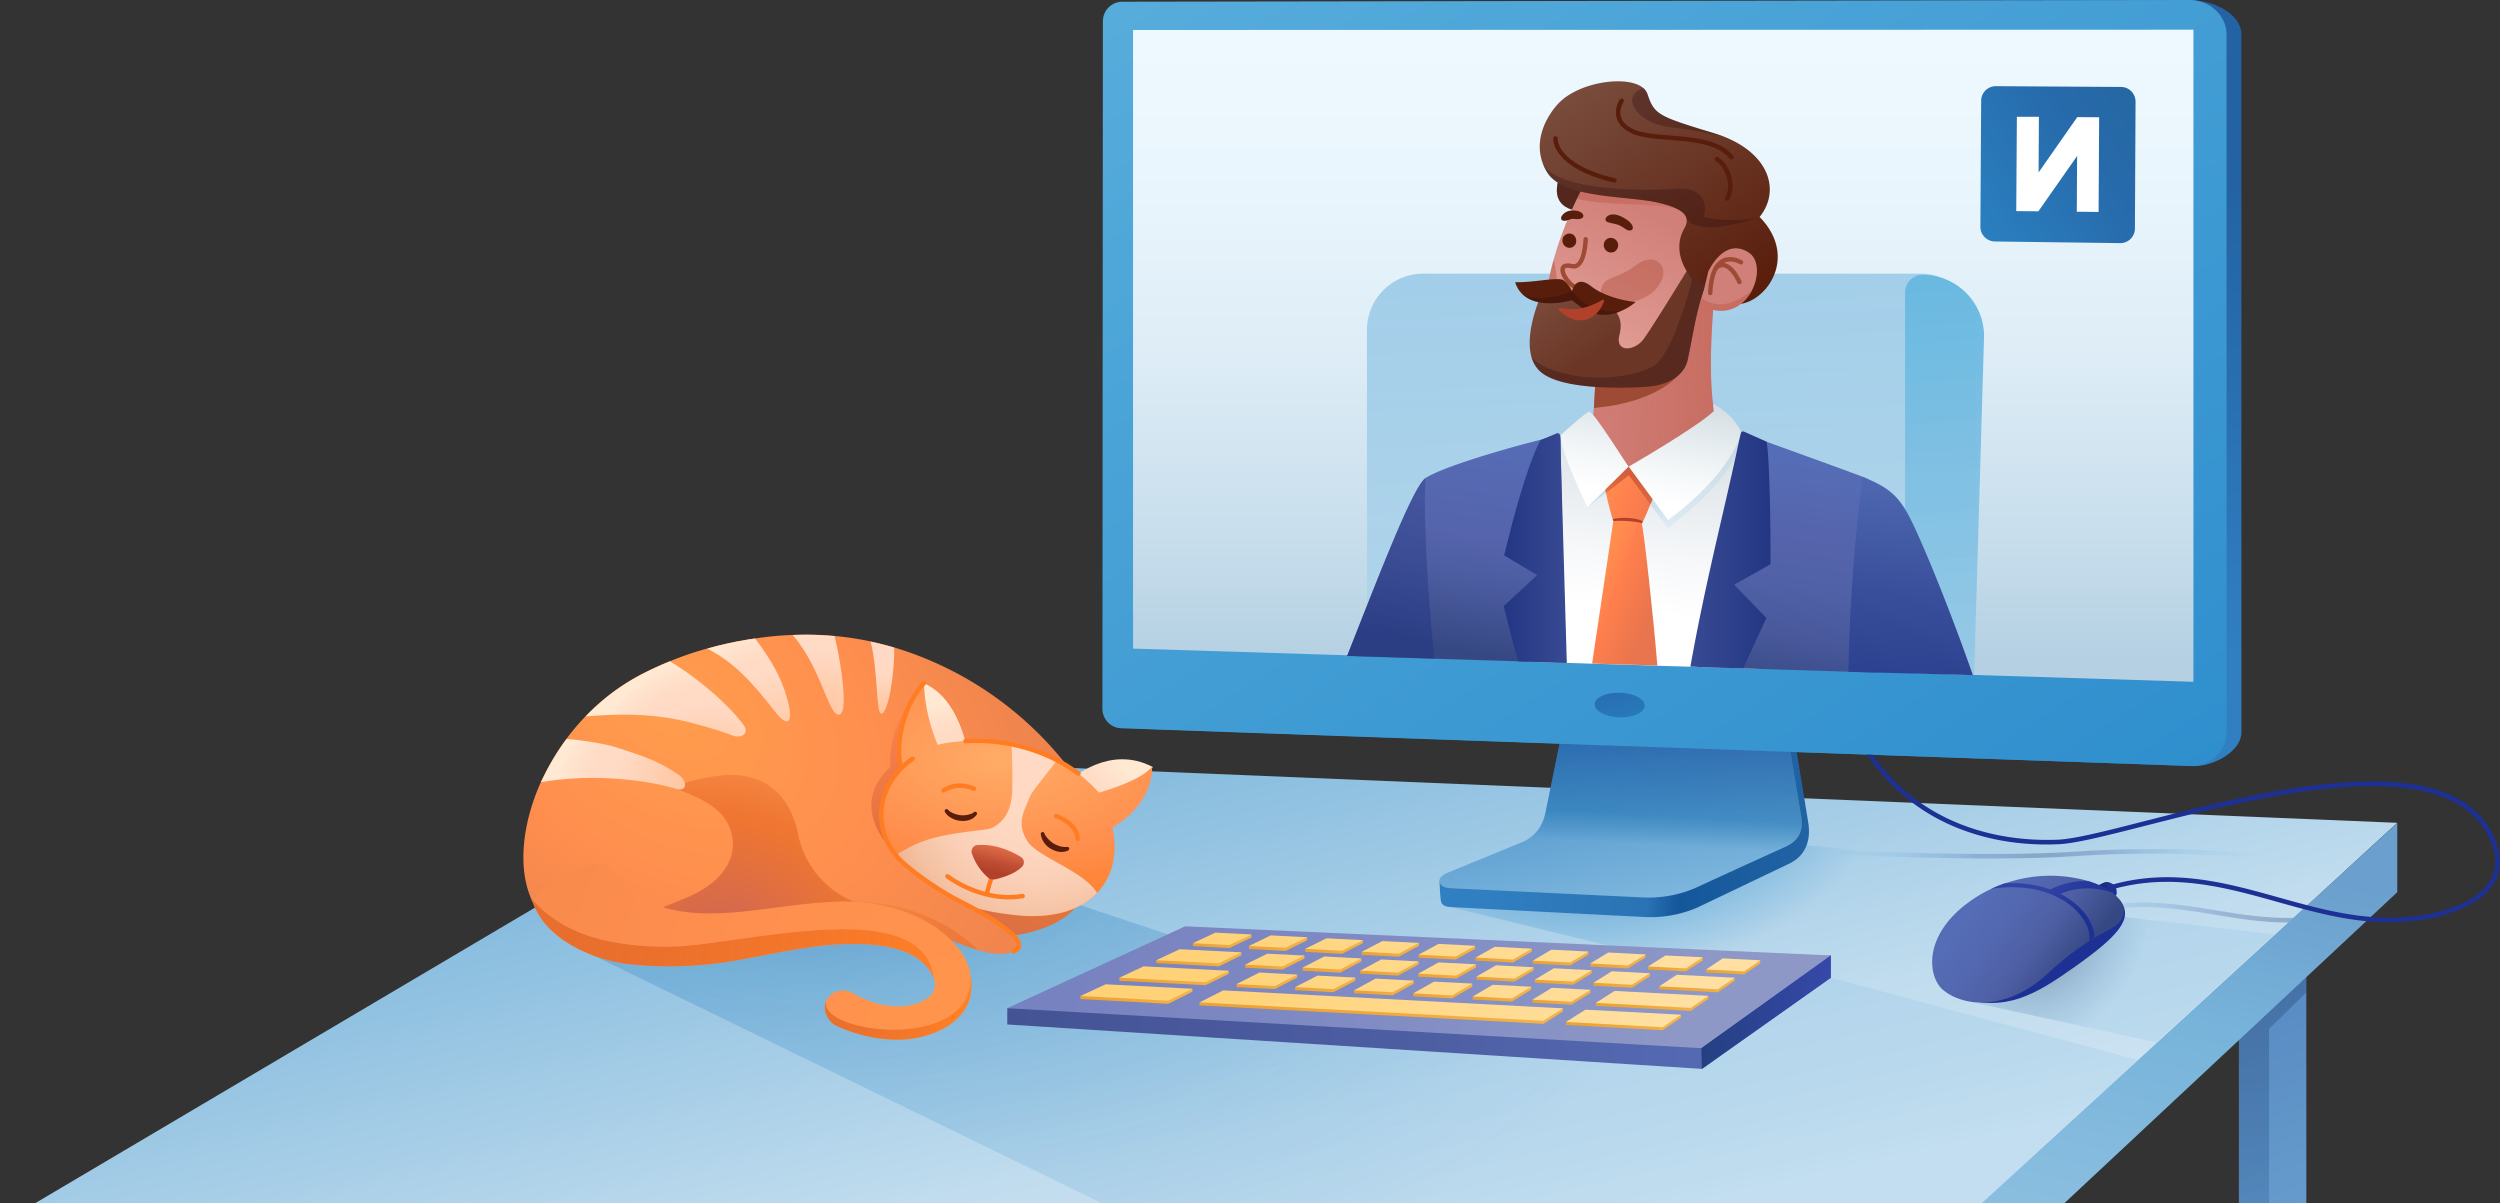 <svg xmlns="http://www.w3.org/2000/svg" fill="none" viewBox="0 0 320 154">
  <rect x="0" y="0" width="320" height="154" fill="#333333" stroke="none"/>
  <path fill="url(#a)" d="M295.21 107.7v52.5h-8.63v-40.82l8.63-11.68Z"/>
  <path fill="url(#b)" fill-opacity=".65" d="m295.23 127-4.79 4.7v28.48h-3.86v-28.43l8.53-17.89.12 13.14Z" opacity=".61"/>
  <path fill="url(#c)" d="m306.85 105.32-6.46 5.93-.47.45-6.3 5.78-.65.6-45.84 42.14H-6l107.19-63.4 205.66 8.5Z"/>
  <path fill="url(#d)" d="m184.9 115.93 29.56 7.2 16.46-.25 18.18-12.9-28.31-2.86-35.89 8.8Z"/>
  <path fill="url(#e)" fill-opacity=".65" d="m251.45 128.08 24.54 5.33 15.15-13.82-22.93-2.64-16.76 11.13Z" opacity=".7"/>
  <path fill="url(#f)" fill-opacity=".65" d="M293.31 117.5c.1 0 .2 0 .3-.02l-.64.6h-.28c-3.12 0-6.19-.5-9.18-1-5.17-.84-10.5-1.7-16.2 0l-.15-.56c5.82-1.74 11.22-.86 16.44 0 3.16.51 6.43 1.04 9.71.97Z" opacity=".61"/>
  <path fill="url(#g)" fill-opacity=".65" d="m273.62 135.68-39.27-10.53-57.55 3.57-39.07-13.04-64.89 5.1 80.61 39.28h93.5l9.48-8.6 17.19-15.78Z" opacity=".7"/>
  <path fill="url(#h)" d="M306.85 114.2v-8.87l-59.99 54.9h10.72l49.27-46.03Z"/>
  <path fill="url(#i)" d="M280.64 98.06c2.62.1 6.26-1.86 6.26-4.33V4.48c.04-2.78-3.76-4.45-6.4-4.45L147.54.28a4.26 4.26 0 0 0-4.28 4.2v84.49a4.44 4.44 0 0 0 4.28 4.36l133.1 4.73Z"/>
  <path fill="url(#j)" d="M193.84 109.5a6.85 6.85 0 0 0 4.39-5.08l3.24-16.08 27.3.47 2.64 16.2c.05.44.95 4.1-2.61 5.64l-11.57 5.53c-2.12.9-4.4 1.31-6.68 1.2l-24.75-1.27c-.73-.04-1.3-.18-1.38-.9-.1-.73-.16-2.4-.16-2.4l9.58-3.3Z"/>
  <path fill="url(#k)" d="M230.31 106.83c-.35.7-1 1.24-2.03 1.67l-5.57 2.54-5.77 2.65c-2.13.9-4.4 1.3-6.69 1.18l-24.45-1.17c-.73-.04-1.45-.18-1.54-.9-.1-.3.29-.83 1.13-1.13l6.83-2.8 2.4-.99a4.97 4.97 0 0 0 2.46-1.96c.47-.75.72-1.6.85-2.4l2.2-10.79 1.05-5.1 26.64.5.67 4.06 1.97 11.8c0 .04 0 .08.02.12l.02.09c0 .04 0 .1.02.14l.01.07c.18.96.11 1.76-.22 2.42Z"/>
  <path fill="url(#l)" d="M230.31 106.83c-.35.7-1 1.24-2.03 1.67l-5.57 2.54-30.5-2.17 2.4-.99a5.38 5.38 0 0 0 2.46-1.96c.47-.75.72-1.6.85-2.4l2.2-10.79 28.37-.54 1.97 11.8.02.12.02.09.02.14.02.07c.17.96.1 1.76-.23 2.42Z" opacity=".6"/>
  <path fill="url(#m)" d="M285 4.44v89.3c0 2.46-2.15 4.38-4.78 4.29l-40.5-1.41-.73-.03-95.48-3.37a2.5 2.5 0 0 1-2.4-2.5l.06-88a2.5 2.5 0 0 1 2.5-2.5L280.23 0c2.64 0 4.77 1.99 4.77 4.44Z"/>
  <path fill="url(#n)" d="M280.76 3.8v83.47l-29.85-.93-12.14-.39-3.21-.1-11.35-.36-.96-.02-7.9-.25h-.16l-4.79-.15-.3-.01-3.34-.1-4.82-.15-3.24-.1h-.07l-4.85-.16-1.3-.04-10.7-.33-11.19-.36-25.56-.8V3.84l135.73-.04Z"/>
  <path fill="url(#o)" d="M245.89 35.03h-63.86a7.2 7.2 0 0 0-7.06 7.32v41.6l77.73 2.43.25-44.02c-.01-4.06-3.18-7.33-7.06-7.33Z"/>
  <path fill="url(#p)" d="m252.69 86.36-8.84-.23v-48.7c0-1.24 1-2.25 2.24-2.25a7.86 7.86 0 0 1 7.87 7.86l-1.27 43.32Z"/>
  <path fill="#D18079" d="M221.29 58.73c-2.38 2.44-6.1 5.53-9.2 7.16a11 11 0 0 1-2.62 1.04 6.43 6.43 0 0 1-5.78-1.33c-.62-.52-.9-1-.9-1l-.14.97v.07-.08l1.37-13.34.27-4.77.08-1.38.16-2.87 8.23-3.4 4.2-1.75 2.53-1.05-.17 2.1c-.26 4.34-1.16 14.25 1.97 19.63Z"/>
  <path fill="url(#q)" d="M221.28 58.73c-2.37 2.44-6.1 5.53-9.2 7.16l-8.39-.29-1.05-.03h-.01L204 52.22l.26-4.77c2-2.02 5.55-5.51 8.47-7.65 1.84-1.34 3.42-2.14 4.2-1.73a4.2 4.2 0 0 0 2.37 1.07c-.25 4.3-1.15 14.2 1.97 19.6Z" opacity=".3"/>
  <path fill="#9E4B35" d="M216.17 41.58c-.23 2.24.39 4.3-.67 5.69-3.13 4.16-9.86 4.8-11.48 4.95l.35-6.15c.9-.13 5.32-1.12 11.8-4.49Z"/>
  <path fill="#6B3626" d="M201.42 19.23s-5.26 7 .7 7.8c4.82-3.03-.7-7.8-.7-7.8Z"/>
  <path fill="#290C0F" d="M201.42 19.23s-5.26 7 .7 7.8c4.82-3.03-.7-7.8-.7-7.8Z" opacity=".35"/>
  <path fill="url(#r)" d="M220.22 32.43c-5.43 9.44-13.2 17.75-18.22 16.2-7.03-2.2-4.27-14.85-.15-23.19.62-1.25 1.27-2.4 1.93-3.4 1-1.55 2-2.74 2.9-3.4 10.58-7.69 18.94 4.34 13.54 13.8Z"/>
  <path fill="url(#s)" d="M214.69 26.83c-2.2-.91-9.39-.44-12.84-1.39.62-1.25 1.27-2.4 1.93-3.4l9.31-.47s3.82 6.18 1.6 5.26Z" opacity=".3"/>
  <path stroke="#9E4B35" stroke-linecap="round" stroke-linejoin="round" stroke-width=".57" d="M202.97 30.62s-.1 3.81-1.73 3.45c-2.36-.57-.81 2.14.34 2.64"/>
  <path fill="#591D0B" d="M206.2 32.32c.13 0 .26-.03.4-.08a.83.83 0 0 0 .31-.25.97.97 0 0 0 .2-.78.97.97 0 0 0-.24-.46.87.87 0 0 0-.45-.26.86.86 0 0 0-.51 0 .9.9 0 0 0-.62.76c-.03.18.01.37.08.53.08.15.2.3.34.39.15.1.32.15.49.15ZM201 29.9a.87.87 0 0 0-.5.09 1 1 0 0 0-.4.35.9.9 0 0 0-.1.51c0 .19.07.36.18.5a1 1 0 0 0 .42.32.86.86 0 0 0 .95-.25c.11-.13.2-.3.2-.49a.99.99 0 0 0-.18-.68.78.78 0 0 0-.56-.34Zm7.52-1.55c-.4-.35-1.87-1.35-2.78-.67a.53.53 0 0 0-.23.46c.04.38.77.37 1.58.63.37.12.66.35 1.15.65.7.32 1.16-.28.28-1.07Zm-8.59-.75c-.27.42-.08.87.83.56.18-.07.42-.18.76-.14 1.04.14 1.27-.26 1.1-.57-.28-.52-1.2-.52-1.46-.5-.25 0-.5.09-.72.2-.22.12-.35.26-.51.45Z"/>
  <path fill="#A8412B" d="M204.97 36.87c-.58 1.66 2.96 2.84 5.92.99 1.73-.99 2.6-3.11 1.6-4.11-1.18-1.15-2.55-.25-3.64.6-2.09 1.37-3.35 1-3.88 2.52Zm-6.07-3.66s.67 3.1.2 3.62c-.5.58-.97.42-1.07.37.14-1.07.58-3.27.87-3.99Z" opacity=".35"/>
  <path fill="url(#t)" d="M219.43 35.46a1.8 1.8 0 0 0-.75.67c-1.39 1.96-2.02 7.3-2.7 10.03-.82 3.19-5.1 3.33-5.1 3.33s-10.88.9-13.85-2.05a3.9 3.9 0 0 1-1-1.74c-.94-3.29 1.31-8.12 1.31-8.12s5.54.37 7.53 1.07c1.88.7 3 1.9 2.42 4.2-.58 2.29 1.8 2.09 2.95.73.82-.92 6.96-11.01 6.96-11.01s4.15 2.08 2.23 2.9Z"/>
  <path fill="#290C0F" d="M218.69 36.13c-1.38 1.96-2.02 7.3-2.69 10.03-.83 3.19-5.11 3.33-5.11 3.33s-10.87.9-13.85-2.05a3.9 3.9 0 0 1-.99-1.74c1.07 1.41 4.32 2.35 6.88 2.57 4.27.37 8.25-.8 9.2-1.77 2.42-2.43 4.47-10.7 4.47-10.7s-.48-.56-.7-1.09c.05.05.66.8 2.38.95.19.03.32.18.41.47Z" opacity=".3"/>
  <path fill="#591D0B" d="M209.36 38.66s-.78.71-1.98 1.2a5.16 5.16 0 0 1-4.6-.24l-1.6-1.2s-4.47 1.36-6.5-.96c-.32-.35-.57-.8-.74-1.34 2.25.08 5.51-.7 6.18-.25.48.37.84.84 1.1 1.4 0 0 .44-2.2 2.42-.65 2.24 1.74 5.73 2.04 5.72 2.04Z"/>
  <path fill="#290C0F" d="M207.4 39.86a5.16 5.16 0 0 1-4.6-.24l-1.6-1.2s-4.47 1.36-6.5-.96c2 1.67 6.55-.2 6.55-.2s1.48 2.24 4.46 2.55c.66.05 1.21.06 1.69.05Z" opacity=".3"/>
  <path fill="url(#u)" d="M221.98 38.91c-2.54-2.08-3.32-1.97-6.07-4.19-1.37-2.23-1.08-4.2-.3-5.51.22-.4.34-.8.27-1.16-.13-.87-1.24-1.64-4.28-2.24-4.41-.77-11.66-.55-13.59-3.8a6.08 6.08 0 0 1-.68-1.54c-.91-3.12.95-5.96 2.15-7.23 2.62-2.79 8.9-3.67 10.87-1.96.24.2.4.45.51.72.88 2.66 1.32 2.87 8.46 5.03.48.15.92.3 1.35.46 6.02 2.39 7.14 7.11 4.56 10.28 5.3 5.43.34 11.55-3.25 11.14Z"/>
  <path fill="#D18079" d="M224.19 37.3c-1.12 2.02-3.5 3.44-6.55 1.72l.2-.82.82-3.44s1.97-4.45 5.13-2.47c1.42.88 1.37 3.21.4 5Z"/>
  <path fill="url(#v)" d="M224.19 37.3c-1.12 2.02-3.5 3.44-6.55 1.72l.2-.82c2.29 1.58 4.65.37 6.32-.97l.03.06Z" opacity=".3"/>
  <path stroke="#9E4B35" stroke-linecap="round" stroke-linejoin="round" stroke-width=".57" d="M222.85 33.57s-3.67-2.19-3.94 3.93"/>
  <path stroke="#9E4B35" stroke-linecap="round" stroke-linejoin="round" stroke-width=".57" d="M222.65 36.1s-1.38-3.22-3-1.82"/>
  <path stroke="#591D0B" stroke-linecap="round" stroke-linejoin="round" stroke-width=".57" d="M199.1 17.72s-.3 3.5 7.56 5.38m.91-10.21s-1.65 2.46 1.36 3.9 10.04.05 12.7 3.34"/>
  <path fill="#290C0F" d="M220.67 17.5a55.17 55.17 0 0 0-6.95-1.22c-4.54-.63-6.28-4.1-3.36-5 .24.2.41.45.51.72.89 2.66 1.32 2.87 8.47 5.03.46.15.9.3 1.33.46Zm4.56 10.27c-.16.07-7.32 2.7-9.32.3l-.01-.02c-.13-.87-1.24-1.64-4.28-2.24-4.42-.77-11.67-.55-13.6-3.8a6.08 6.08 0 0 1-.68-1.54c.83 3.87 12.44 4.04 17.08 3.7 4.92-.37 3.67 3.6 3.67 3.6s3.92.94 7.14 0Z" opacity=".3"/>
  <path stroke="#591D0B" stroke-linecap="round" stroke-linejoin="round" stroke-width=".57" d="M219.76 20.36c1.33.78 2.32 3.39 1.32 5.06"/>
  <path fill="#B2412B" d="M205.12 38.37c.1-.07.24.04.2.18-.4 1.14-1.4 2.5-3.17 2.45-.94.03-1.97-.7-2.57-1.3-.1-.1 0-.3.14-.29.6.1 1.67.25 2.68.05a8.98 8.98 0 0 0 2.72-1.09Z"/>
  <path fill="url(#w)" d="m232.99 59.46-2.42 13.86-4.51 12.32-.96-.03-7.91-.25h-.16l-4.78-.14-.3-.02-3.34-.1-4.82-.15-3.24-.1h-.07l-4.85-.15-1.08-9.04-.45-3.76-.56-4.78-1.11-9.27 4.47-.9c1.31-.28 2.13-.48 2.83-.7.03 0 .05 0 .08-.02h.01c.78-.23 1.4-.5 2.37-.92 0 0 .45.65 1.38 1.48 1 .9 2.58 2.06 4.74 2.86h.01l.13.06.04.01h.16l.3-.01c.08-.02.18-.02.27-.03h.01c3.78-.45 8.6-3.33 10.64-4.63l.96-.65 2.05.95.02.01.3.15 2.45 1.13 7.34 2.82Z"/>
  <path fill="url(#x)" d="m203.2 64.92 5.29-4.1 4.98 6.77s6.87-4.96 8.67-9.23c1.8-4.27-4.24-.6-4.24-.6l-8.62 1.96-2.07-.12-4.02 5.32Z" opacity=".6"/>
  <path fill="url(#y)" d="M212.85 60.2c-.01.57-.87 2.68-1.6 4.36l-.5 1.2-.47 1.04-2.88-.26-.98-.1s-.12-.32-.26-.88a38.84 38.84 0 0 1-.8-3.54 10.05 10.05 0 0 1-.13-2.38l1.9.05 1.32.04s.16 0 .42-.04c.2 0 .47-.04.74-.05 1.33-.08 3.27-.08 3.24.57Z"/>
  <path fill="url(#z)" d="M212.85 60.2c-.01.57-.87 2.68-1.6 4.36l-2.75-3.73-2.95 2.27c-.06-.34-.13-.7-.18-1.06l1.76-2.35.08-.1 1.66.1.4.03.34-.08c1.33-.08 3.27-.08 3.24.57Z" opacity=".6"/>
  <path fill="#B2412B" d="M210.05 67.04a4.6 4.6 0 0 1-1.78.17c-.74-.04-1.48-.21-1.74-.5a.42.42 0 0 1-.1-.26c.22-.06.45-.1.69-.12 1.53-.17 3.12.2 3.15.47.01.1-.08.17-.22.24Z"/>
  <path fill="url(#A)" d="m200.48 84.84-4.85-.15-1.3-.04-10.7-.33-11.2-.35c4-10.1 8.44-21.74 10.06-22.79 2.27-1.47 10.53-3.86 14.87-4.93l.43-.11a22.8 22.8 0 0 1 1.9-.4h.03l.02.06.03.3v.13c.01 1.38.02 2.9.06 4.52v.04c.12 6.71.37 15.33.65 24.05Z"/>
  <path fill="url(#B)" d="m183.61 84.3-11.18-.35c3.99-10.1 8.43-21.73 10.05-22.78-.24 2.3-.08 11.6 1.13 23.14Z" opacity=".6"/>
  <path fill="url(#C)" d="m242.15 67.67-1.93 18.42-3.21-.1-14.84-.46-4.97-.18c1.98-11.18 4.15-23.04 5.7-29.9v-.1l.31.12 2.28.88c.05.02.2.03.25.06 0 0 10.27 3.7 12.7 4.62.47.22 2.09 1.06 2.55 1.37 2.48 1.67 1.16 5.26 1.16 5.26Z"/>
  <path fill="url(#D)" d="m236.65 76.65-.04.58.04-.58Z" opacity=".6"/>
  <path fill="url(#E)" d="M199.74 55.73s3.16-2.95 3.7-3.03c.55-.07 4.92 7.02 5.03 7.03 0 0 8.9-5.14 10.9-7.12l-.07-.88s2.49 1.1 3.6 3.65c0 0-1.18 5.14-9.39 11.19l-5.04-6.85-5.28 5.19c0 .01-3.44-7.1-3.45-9.18Z"/>
  <path fill="url(#F)" d="M200.54 84.84h-.06l-4.85-.15-1.3-.04a194.7 194.7 0 0 1-1.85-7.07l4.28-3.97-4.23-2.52 1-3.97c1.65-6.21 2.81-9.06 3.35-10.18.23-.46.34-.63.34-.63l.14-.05 1.93-.8c.19-.06.39.09.41.3l.02.5.13 4.5v.04l.7 24.04Z"/>
  <path fill="url(#G)" d="m226.62 72.23-4.66 2.61 4.14 4.26-2.96 6.43-6.77-.2c1.8-10.18 4.22-19.57 5.88-27.27l.22-1.04.25-1.13.1-.42a.2.2 0 0 1 .05-.12l.01-.01a.3.3 0 0 1 .4-.07l2.71 1.21.13.07.03.18c.25 1.27.5 7.86.47 15.5Z"/>
  <path fill="url(#H)" d="m252.53 86.42-12.3-.33-3.62-.1a213.3 213.3 0 0 1 1.82-24.89l.01-.06c3.4 1.4 4.68 2.43 6.33 5.85 1.78 3.69 5.02 11.7 7.76 19.53Z"/>
  <path fill="url(#I)" d="m208.6 85.09-4.81-.15.43-2.92.5-3.33.45-3.03.5-3.34.45-3.04.34-2.3.04-.26s.01.02.04 0c.04-.02.58-.08 1.13-.06 1.57.05 2.38.25 2.45.3.24.34 1.56 12.43 2.02 18.23l-.17-.01-3.36-.1Z"/>
  <path fill="url(#J)" d="M210.52 90.32c0 .91-1.53 1.57-3.33 1.5-1.71-.09-3.06-.81-3.08-1.64-.02-.83 1.31-1.51 3.04-1.51 1.83 0 3.37.73 3.37 1.65Z" opacity=".6"/>
  <path fill="url(#K)" d="M124.52 119.85c6.54.71 16.3-1.77 14.76-9.93-1.67-8.84-18.08 7.77-18.08 7.77l3.32 2.16Z"/>
  <path fill="url(#L)" d="M133.3 109.27c-1.46 2.9-2.41 4.67-.34 4.4 2.07-.26 5.93-5.76 5.66-6.4-.27-.62-5.32 2-5.32 2Z"/>
  <path fill="url(#M)" d="m138.89 101.22-.78.27-7.04 2.33-2.5.83-6.05 2.01-2.64.87-4.49 1.49-.58.18c.5-.53-.18-.3-.3 0 0 .01-.02.01-.02.03a.17.17 0 0 0 0 .11c.02.05.04.1.1.14l.31.25.74.6.01.02.32.25c.58.46 1.21.96 1.91 1.48l.25.19.03.02a37.3 37.3 0 0 0 3.95 2.57l1.66.96.1.07.03.01c4.48 2.6 7.8 4.6 6 5.84-1.4.57-3 .39-4.85-.17a40.4 40.4 0 0 1-3.25-1.18c-2.73-1.1-5.88-2.48-9.53-3.37a31.19 31.19 0 0 0-6.4-.9h-.2a22 22 0 0 0-3.25.2c-2.43.37-4.38.8-6.08 1.23-5.7 1.47-8.75 3.06-18.94 2.81l-1.16-.04c-2.91-.1-5.1-1.12-6.62-2.75a8.65 8.65 0 0 1-1.72-2.75c-1.6-3.92-1.04-9.42 1.34-14.73l.13-.27a31.1 31.1 0 0 1 3.15-5.27l.24-.32a29.1 29.1 0 0 1 2.2-2.55l.07-.07a27.58 27.58 0 0 1 7.22-5.38c1.13-.58 2.3-1.12 3.5-1.6h.03a39.93 39.93 0 0 1 4.11-1.44c.21-.07.42-.12.65-.18a46.5 46.5 0 0 1 5.24-1.16c.3-.05.6-.1.89-.13 1.42-.21 2.87-.36 4.33-.43.16 0 .32 0 .47-.02a39.66 39.66 0 0 1 12.98 1.6 44.36 44.36 0 0 1 22.1 15.1 47.5 47.5 0 0 1 2.34 3.25Z"/>
  <path fill="url(#N)" d="M125.06 121.57a40.4 40.4 0 0 1-3.25-1.18c-2.73-1.1-5.88-2.48-9.53-3.37l-3-1.62c9.33.17 14.15 4.6 15.68 5.99.05.04.08.12.1.18Z" opacity=".5"/>
  <path fill="url(#O)" d="M116.2 90.32a12.93 12.93 0 0 0-2.25 7.89c-3.4 3.05-3.94 7.83 3.25 13.41 6.77 5.28-1-21.3-1-21.3Z"/>
  <path fill="url(#P)" d="M86.09 100.78c4.16 1.56 6.62 2.79 7.5 5.72.65 2.21.15 5.95-5.82 8.45-3.23 1.36-4.86 1.86-4.86 1.86l4.06 2.12s13.91-2 14.76-2.21c.83-.21 7.15-1.04 8.2-1.07a11.86 11.86 0 0 1-7.7-8.53c-.38-1.9-1.72-8.38-9.54-7.91-4.48.51-6.6 1.57-6.6 1.57Z"/>
  <path fill="url(#Q)" d="M86.8 101.05c-3.44-1.1-10.52-2.16-17.56-.93l.13-.28c.85-1.8 1.9-3.58 3.15-5.26 2.06.18 4.97.58 6.9 1.25 3.16 1.08 4.77 1.5 7.6 3.45.51.36 1.29 1.85-.21 1.77Z"/>
  <path fill="url(#R)" d="M93.49 94.04c-1.32-.5-2.98-.98-4.92-1.5-4.55-1.22-9.07-1.22-13.62-.83.03-.03.04-.06.07-.07a27.57 27.57 0 0 1 7.22-5.38c1.13-.58 2.3-1.12 3.51-1.6 3.62 2.14 7.58 5.61 9.36 8.06.91 1.08-.18 2.01-1.62 1.32Z"/>
  <path fill="url(#S)" d="M99.37 91.3c-3.33-4.3-5.55-6.57-8.84-8.28 1.71-.49 3.46-.87 5.24-1.16.3-.05.6-.1.88-.13 1.89 2.49 3.38 4.94 4.12 7.74 1 3.68-.3 3.24-1.4 1.83Z"/>
  <path fill="url(#T)" d="M139.8 103.99s2.87-1.62 7.78-5.8c-5.62-2.97-10.38 1.61-10.66 1.56l2.89 4.24Z"/>
  <path fill="url(#U)" d="M119.65 96.67s-3.83-4.37-1.33-9.18c5.17 2.27 5.82 10.5 5.82 10.5l-4.5-1.32Z"/>
  <path fill="url(#V)" d="M142.4 105.92c.7 3.37 0 6.33-1.99 8.39-2 2.08-5.3 3.22-9.7 2.9-3.17-.34-5.13-2.39-7.55-3.36a19.5 19.5 0 0 1-8.59-4.37c-1.9-2.48-3.17-6.8.85-11.22a12.4 12.4 0 0 1 2.84-10.83c.1 2.67.67 5.32 1.78 7.92.08-.12 5-1.12 9.65-.04 1.79.37 3.7.96 5.6 1.96a18.6 18.6 0 0 1 5.36 4.19c5.7-1.64 6.81-3.29 6.81-3.29s.41 4.5-5.07 7.75Z"/>
  <path fill="url(#W)" d="M140.43 114.3c-2 2.09-5.3 3.23-9.7 2.9-2.15-.17-4.98-.59-6.89-1.35-1.54-.6-8.93-5.69-9.25-6.37 3.11-1.8 4.26-2.45 11.1-3.25.72-.08 1.31-.16 1.88-.6 1.1-.83 1.9-1.98 2-4.47a76.3 76.3 0 0 0-.1-5.87c1.84.38 3.8 1.05 5.74 2.12l.08-.14c-.93 1.36-3.1 3.88-3.46 4.68-.54 1.55-1.9 3.31-.3 5.75 1.27 1.99 7.23 3.8 8.9 6.6Z"/>
  <path stroke="#FF7C22" stroke-linecap="round" stroke-linejoin="round" stroke-width=".57" d="M130.9 114.69c-3.56.66-7.38-.87-9.63-2.52m5.02 2.22 1.07-3.58m-2.7-9.85c-2.24-1.01-3.88.22-3.88.22m17.16 6.2c-.03-2.01-2.74-2.92-2.74-2.92"/>
  <path stroke="#FF7C22" stroke-linecap="round" stroke-linejoin="round" stroke-width=".57" d="M129.74 121.77c1.82-.66.24-2.87-7.4-6.67a40.49 40.49 0 0 1-6.44-4.39c-4.8-4.15-3.67-10.43.91-13.58"/>
  <path fill="#591D0B" d="M122.2 104.9c-.53-.19-1-.53-1.25-.97a.25.25 0 0 1 .1-.34c.11-.06.26-.02.34.1.17.26.99.63 1.74.67.66.02 1.34-.2 1.49-.36.09-.1.23-.14.34-.05.12.08.13.23.05.34-.38.54-1.1.83-1.92.79a3.62 3.62 0 0 1-.89-.17Zm12.68 3.93-.25-.12a2.58 2.58 0 0 1-1.41-1.94.25.25 0 0 1 .22-.27c.14-.01.24.1.27.23.04.2.6.94 1.26 1.3.58.31 1.14.42 1.52.38.13-.01.27-.01.34.1.07.13.01.28-.1.35-.52.26-1.2.26-1.85-.03Z"/>
  <path stroke="#FF7C22" stroke-linecap="round" stroke-linejoin="round" stroke-width=".57" d="M118.27 87.43c-3.27 3.49-3.64 9.33-2.85 10.83m8.15-3.39c.06 0 .11 0 .18-.02 4.49-.23 8.93.83 12.8 3.15l1.5 1.01"/>
  <path fill="url(#X)" d="M124.36 109.1a7.09 7.09 0 0 0 2.22 3.33 1 1 0 0 0 .53.14c.2.01.42-.03.63-.1.87-.25 2.3-.68 3.15-1.61a.8.8 0 0 0-.28-1.21c-2.46-1.48-4.5-1.57-5.53-1.48-.46.02-.77.53-.72.94Z"/>
  <path fill="url(#Y)" d="M124.31 126.67c-.1 1.9-1.24 3.6-3.19 4.78a12.44 12.44 0 0 1-6.41 1.62c-2.26 0-4.83-.5-7.58-1.73-1.17-.53-1.9-2.07-1.37-3.25.52-1.17 2.16-1.66 3.3-1.01 4.68 2.66 8.3 1.8 9.9.5.3-.24 1-1.08.56-2.37a4.72 4.72 0 0 0-1.24-1.82c-2.06-2.04-5.66-2.74-10.77-2.51-4.35.2-8.78 1.26-12.86 1.98a49.51 49.51 0 0 1-14.44.53c-3.97-.53-9.93-2.82-11.84-7.45a.74.74 0 0 1-.05-.16 1.13 1.13 0 0 1 0-.42c.2-1.1 1.9-2.4 2.91-2.82 1.2-.5 5.43-2.77 6.33-1.85 2.01 2.08 3.66 4.29 7.3 5.43 2.08.66 4.82.96 8.64.7 4.09-.29 8.69-1.2 13.34-1.4.83-.05 1.63-.05 2.42 0 5.4.27 9.83 2.27 12.44 4.9l.08.08c1.4 1.44 2.2 2.7 2.44 4.41.1.54.12 1.16.1 1.86Z"/>
  <path fill="url(#Z)" d="M107.3 91.47c-1.34-.2-2.17-5.88-5.82-10.18a39.58 39.58 0 0 1 5.34.13c.92 3.73 1.84 10.26.48 10.05Z"/>
  <path fill="url(#aa)" d="M112.77 91.33c-.65-.14-.38-5.48-1.33-9.2 1 .2 2.01.47 3.02.76.04 3.6-.8 8.6-1.7 8.44Z"/>
  <path fill="url(#ab)" d="M119.52 125.2a4.72 4.72 0 0 0-1.24-1.82c-2.06-2.04-5.66-2.74-10.77-2.52-4.35.2-8.77 1.27-12.86 2a49.51 49.51 0 0 1-14.44.52c-3.97-.53-9.92-2.82-11.84-7.45l-.05-.16c-.16-.3-.3-.6-.43-.92.14.17.27.34.43.5 2.15 2.4 5.18 4.13 9.08 5.03a36.3 36.3 0 0 0 10.8.67c10.88-1.16 30.06-5.8 31.32 4.14Z"/>
  <path fill="url(#ac)" d="M124.31 126.67c-.1 1.9-1.23 3.6-3.18 4.78a12.45 12.45 0 0 1-6.42 1.62c-2.25 0-4.82-.5-7.58-1.73-1.17-.53-1.9-2.07-1.37-3.25-1.21 4.21 18.96 6.78 18.48-3.3.09.56.1 1.18.08 1.88Z"/>
  <path fill="url(#ad)" d="m271.37 31.12-16.05-.21a1.88 1.88 0 0 1-1.83-1.9l.1-16.12c0-1.03.85-1.86 1.87-1.86l16.03.1c1.03 0 1.86.85 1.86 1.88l-.08 16.25a1.87 1.87 0 0 1-1.9 1.86Z"/>
  <path fill="#fff" d="m258.16 14.95-.08 12.07 2.83.03 4.96-7.08-.04 7.13 2.79.03.07-12.12-2.8-.02-4.95 7.08.04-7.12h-2.82Z"/>
  <path fill="url(#ae)" d="m268.03 113.57 1.28-.6c.18-.08.4-.1.6-.04.41.11 1.02.42 1.03 1.23.01.49-.12.48-.12.48s.1-.04-1.01.83c-1.1.86-1.78-1.9-1.78-1.9Z"/>
  <path fill="#1D3094" d="M250.4 126.8c-.38.26-.26.76.2.9 6.21 1.83 9.72-.24 14.96-3.94 5.5-3.9 7.68-6.2 5.76-8.56-1.7-2.09-17.22 8.93-20.93 11.6Z"/>
  <path fill="url(#af)" d="M271.32 117.98c-.58.71-1.55 1.07-3.23 2.07l-.66.4a37.8 37.8 0 0 0-5.37 4.22c-5.13 4.7-10.61 4.25-13.29 2.09-2.05-1.66-2.75-7.1 3.51-11.48a16.86 16.86 0 0 1 4.35-2.2 17.62 17.62 0 0 1 10.67-.3 10.55 10.55 0 0 1 3.05 1.47c.3.2 2.51 1.85.97 3.73Z"/>
  <path fill="url(#ag)" d="M267.43 120.44c.21-1.42-.7-3.2-2.38-4.53-2.52-2-6.24-2.77-10.2-2.13.58-.28 1.18-.51 1.78-.72 3.44-.19 6.6.67 8.84 2.47 1.67 1.33 2.62 3 2.62 4.5l-.66.41Z"/>
  <path fill="url(#ah)" d="M270.34 114.24c-.27-.09-3.42-1.27-6.77.24a.98.98 0 0 1-1.1-.19l-.27-.3a9.58 9.58 0 0 1 5.1-1.2c1.16.35 2.19.85 3.02 1.44l.02.01Z"/>
  <path fill="url(#ai)" d="m217.85 136.82-88.92-5.69v-2.08l105.42-6.75v2.85l-16.5 11.67Z"/>
  <path fill="url(#aj)" d="m217.77 134.17-88.84-5.12 22.77-10.48 82.65 3.73-16.58 11.87Z"/>
  <path fill="url(#ak)" d="m197.54 131.05-44.01-2.36v-.38l46.53.77v.38l-2.52 1.6Z"/>
  <path fill="url(#al)" d="m149.53 128.49-11.24-.61v-.38l14.34-.94v.38l-3.1 1.55Z"/>
  <path fill="url(#am)" d="m212.84 131.87-12.39-.67v-.39l14.72-.93v.38l-2.33 1.6Z"/>
  <path fill="url(#an)" d="m154.3 126.11-11.03-.57v-.39l14.01-.9v.4l-2.98 1.46Z"/>
  <path fill="url(#ao)" d="m216.42 129.4-12.15-.65v-.38l14.4-.9v.38l-2.25 1.54Z"/>
  <path fill="url(#ap)" d="m219.88 127.02-7.49-.4v-.37l9.63-1.1v.39l-2.15 1.48Z"/>
  <path fill="url(#aq)" d="m155.99 123.7-7.99-.42v-.38l10.89-1v.38l-2.9 1.43Z"/>
  <path fill="url(#ar)" d="m157.37 121.35-4.68-.25v-.38l7.5-1.1v.37l-2.82 1.36Z"/>
  <path fill="url(#as)" d="m164.56 121.72-4.7-.25v-.38l7.45-1.12v.38l-2.75 1.37Z"/>
  <path fill="url(#at)" d="m171.8 122.09-4.73-.25v-.39l7.38-1.11v.38l-2.66 1.37Z"/>
  <path fill="url(#au)" d="m179.04 122.46-4.73-.24v-.4l7.31-1.13v.38l-2.58 1.39Z"/>
  <path fill="url(#av)" d="m186.32 122.82-4.75-.23v-.38l7.26-1.15v.38l-2.5 1.38Z"/>
  <path fill="url(#aw)" d="m193.65 123.2-4.78-.24v-.39l7.2-1.14v.38l-2.42 1.4Z"/>
  <path fill="url(#ax)" d="m201 123.58-4.8-.24v-.38l7.12-1.16v.38l-2.32 1.4Z"/>
  <path fill="url(#ay)" d="m208.38 123.96-4.82-.25v-.38l7.07-1.16v.38l-2.25 1.4Z"/>
  <path fill="url(#az)" d="m164.16 124.11-4.78-.25v-.4l7.59-1.15v.38l-2.8 1.42Z"/>
  <path fill="url(#aA)" d="m171.54 124.5-4.81-.25v-.4l7.53-1.17v.38l-2.72 1.44Z"/>
  <path fill="url(#aB)" d="m178.95 124.88-4.84-.25v-.38l7.47-1.19v.38l-2.63 1.44Z"/>
  <path fill="url(#aC)" d="m186.38 125.26-4.85-.25v-.38l7.4-1.2v.4l-2.55 1.43Z"/>
  <path fill="url(#aD)" d="m193.85 125.65-4.88-.26v-.38l7.34-1.2v.38l-2.46 1.46Z"/>
  <path fill="url(#aE)" d="m201.36 126.04-4.9-.25v-.39l7.28-1.2v.38l-2.38 1.46Z"/>
  <path fill="url(#aF)" d="m208.9 126.43-4.92-.25v-.4l7.2-1.2v.39l-2.28 1.46Z"/>
  <path fill="url(#aG)" d="m163.17 126.6-4.89-.25v-.4l7.76-1.2v.38l-2.87 1.47Z"/>
  <path fill="url(#aH)" d="m170.7 127-4.92-.25v-.4l7.71-1.22v.38l-2.8 1.49Z"/>
  <path fill="url(#aI)" d="m178.26 127.4-4.94-.26v-.38l7.64-1.24v.38l-2.7 1.5Z"/>
  <path fill="url(#aJ)" d="m185.86 127.8-4.97-.26v-.39l7.57-1.25v.4l-2.6 1.5Z"/>
  <path fill="url(#aK)" d="m193.5 128.2-4.99-.25v-.4l7.49-1.25v.38l-2.5 1.53Z"/>
  <path fill="url(#aL)" d="m201.15 128.6-5-.26v-.38l7.42-1.27v.4l-2.42 1.51Z"/>
  <path fill="url(#aM)" d="m215.8 124.34-4.84-.25v-.38l7-1.17v.39l-2.17 1.4Z"/>
  <path fill="url(#aN)" d="m223.25 124.72-4.86-.25v-.38l6.92-1.17v.38l-2.06 1.42Z"/>
  <path fill="url(#aO)" d="m197.54 130.66-44.01-2.35 3.04-1.54 43.49 2.3-2.52 1.59Z"/>
  <path fill="url(#aP)" d="m149.53 128.09-11.24-.6 3.23-1.5 11.11.57-3.1 1.53Z"/>
  <path fill="url(#aQ)" d="m212.84 131.49-12.39-.68 2.48-1.57 12.24.64-2.33 1.6Z"/>
  <path fill="url(#aR)" d="m154.3 125.73-11.03-.58 3.11-1.46 10.9.57-2.98 1.47Z"/>
  <path fill="url(#aS)" d="m216.42 129.01-12.15-.64 2.39-1.53 12 .63-2.24 1.54Z"/>
  <path fill="url(#aT)" d="m219.88 126.63-7.49-.38 2.24-1.48 7.4.38-2.16 1.48Z"/>
  <path fill="url(#aU)" d="m155.99 123.31-7.99-.4 3-1.41 7.89.4-2.9 1.41Z"/>
  <path fill="url(#aV)" d="m157.37 120.97-4.68-.25 2.88-1.34 4.62.23-2.82 1.36Z"/>
  <path fill="url(#aW)" d="m164.56 121.32-4.7-.23 2.8-1.36 4.65.24-2.75 1.35Z"/>
  <path fill="url(#aX)" d="m171.8 121.7-4.73-.25 2.72-1.35 4.66.24-2.66 1.36Z"/>
  <path fill="url(#aY)" d="m179.04 122.07-4.73-.25 2.63-1.36 4.68.23-2.58 1.38Z"/>
  <path fill="url(#aZ)" d="m186.32 122.44-4.75-.23 2.55-1.39 4.7.24-2.5 1.38Z"/>
  <path fill="url(#ba)" d="m193.65 122.82-4.78-.25 2.46-1.38 4.73.24-2.4 1.4Z"/>
  <path fill="url(#bb)" d="m201 123.2-4.8-.24 2.38-1.4 4.74.24-2.32 1.4Z"/>
  <path fill="url(#bc)" d="m208.38 123.58-4.82-.26 2.3-1.4 4.77.25-2.25 1.4Z"/>
  <path fill="url(#bd)" d="m164.16 123.72-4.78-.25 2.84-1.4 4.75.24-2.8 1.4Z"/>
  <path fill="url(#be)" d="m171.54 124.1-4.81-.25 2.77-1.42 4.75.25-2.71 1.42Z"/>
  <path fill="url(#bf)" d="m178.95 124.5-4.84-.25 2.69-1.44 4.78.25-2.63 1.44Z"/>
  <path fill="url(#bg)" d="m186.38 124.88-4.85-.25 2.6-1.44 4.8.24-2.55 1.45Z"/>
  <path fill="url(#bh)" d="m193.85 125.26-4.88-.25 2.52-1.45 4.82.25-2.46 1.45Z"/>
  <path fill="url(#bi)" d="m201.36 125.65-4.9-.25 2.43-1.46 4.85.25-2.38 1.46Z"/>
  <path fill="url(#bj)" d="m208.9 126.05-4.92-.26 2.34-1.47 4.86.26-2.28 1.47Z"/>
  <path fill="url(#bk)" d="m163.17 126.22-4.89-.26 2.93-1.48 4.83.27-2.87 1.47Z"/>
  <path fill="url(#bl)" d="m170.7 126.61-4.92-.26 2.85-1.47 4.86.25-2.8 1.48Z"/>
  <path fill="url(#bm)" d="m178.26 127.01-4.94-.25 2.75-1.5 4.9.26-2.7 1.49Z"/>
  <path fill="url(#bn)" d="m185.86 127.42-4.97-.27 2.67-1.5 4.9.25-2.6 1.52Z"/>
  <path fill="url(#bo)" d="m193.5 127.81-4.99-.26 2.57-1.5 4.92.25-2.5 1.51Z"/>
  <path fill="url(#bp)" d="m201.15 128.22-5-.26 2.48-1.52 4.94.25-2.42 1.53Z"/>
  <path fill="url(#bq)" d="m215.8 123.96-4.84-.25 2.21-1.41 4.78.23-2.16 1.43Z"/>
  <path fill="url(#br)" d="m223.25 124.34-4.86-.25 2.12-1.42 4.8.25-2.06 1.42Z"/>
  <path fill="url(#bs)" d="m217.77 134.17.07 2.65 16.5-11.67v-2.85l-16.57 11.87Z"/>
  <path fill="#1D3094" d="M318.88 113.57c-2.1 2.75-7.2 4.48-13.13 4.48-.3 0-.6 0-.92-.02-4.53-.13-8.96-1.37-13.23-2.56-6.72-1.89-13.68-3.82-21.34-1.6a.3.3 0 0 1-.36-.2c-.06-.15.04-.31.2-.36 7.82-2.28 14.86-.32 21.66 1.59 4.24 1.18 8.63 2.4 13.08 2.54 6.14.19 11.46-1.47 13.55-4.22a4.88 4.88 0 0 0 .73-4.64c-.94-3.05-3.09-5.26-6.36-6.54-2.86-1.12-6.7-1.58-11.37-1.36-8.67.41-18.63 2.94-26.64 4.98-5.08 1.29-9.08 2.32-11.3 2.4-5.1.23-9.99-.69-14.18-2.64a24.98 24.98 0 0 1-10.3-8.84l.74.02a24.38 24.38 0 0 0 9.81 8.28c4.1 1.91 8.9 2.8 13.9 2.6 2.17-.1 6.15-1.11 11.18-2.4 8.04-2.05 18.03-4.6 26.76-5 4.77-.23 8.69.25 11.63 1.4 3.45 1.34 5.7 3.67 6.7 6.92.6 1.95.32 3.68-.81 5.17Z"/>
  <path fill="url(#bt)" fill-opacity=".65" d="m300.39 111.25-.47.45c-6.4-2.22-22.88-2.9-34.24-2.12-11.15.78-30.08-.18-30.28-.2l.03-.57c.18 0 19.08.97 30.2.2 5.77-.42 13.03-.43 19.42-.07 4.09.22 11.39.84 15.34 2.31Z" opacity=".61"/>
  <defs>
    <linearGradient id="a" x1="309.74" x2="273.15" y1="188.49" y2="82.36" gradientUnits="userSpaceOnUse">
      <stop stop-color="#77B3DA"/>
      <stop offset=".73" stop-color="#5080BC"/>
    </linearGradient>
    <linearGradient id="c" x1="158.29" x2="139.91" y1="167.4" y2="86.36" gradientUnits="userSpaceOnUse">
      <stop stop-color="#D1E6F3"/>
      <stop offset=".11" stop-color="#C8E0F0"/>
      <stop offset=".27" stop-color="#C0DCEE"/>
      <stop offset="1" stop-color="#77B3DA"/>
    </linearGradient>
    <linearGradient id="h" x1="283.27" x2="268.63" y1="108.97" y2="173.51" gradientUnits="userSpaceOnUse">
      <stop stop-color="#6B9FCD"/>
      <stop offset=".33" stop-color="#77B3DA"/>
      <stop offset="1" stop-color="#96C5E3"/>
    </linearGradient>
    <linearGradient id="i" x1="220.31" x2="212.5" y1="100" y2="20.25" gradientUnits="userSpaceOnUse">
      <stop offset=".12" stop-color="#307FC1"/>
      <stop offset=".87" stop-color="#2363A3"/>
    </linearGradient>
    <linearGradient id="j" x1="184.19" x2="235.72" y1="102.26" y2="103.48" gradientUnits="userSpaceOnUse">
      <stop offset=".12" stop-color="#307FC1"/>
      <stop offset=".52" stop-color="#2A73B4"/>
      <stop offset=".6" stop-color="#14579A"/>
      <stop offset="1" stop-color="#2566A6"/>
    </linearGradient>
    <linearGradient id="k" x1="209.25" x2="202.44" y1="117.86" y2="80.81" gradientUnits="userSpaceOnUse">
      <stop stop-color="#83BADF"/>
      <stop offset=".88" stop-color="#307FC1"/>
    </linearGradient>
    <linearGradient id="l" x1="211.37" x2="212.04" y1="108.15" y2="95.49" gradientUnits="userSpaceOnUse">
      <stop stop-color="#1970AE" stop-opacity="0"/>
      <stop offset=".3" stop-color="#196DAE" stop-opacity=".8"/>
      <stop offset="1" stop-color="#1A529D" stop-opacity=".94"/>
    </linearGradient>
    <linearGradient id="m" x1="148.69" x2="271.68" y1="-52.55" y2="138.75" gradientUnits="userSpaceOnUse">
      <stop stop-color="#62B6E0"/>
      <stop offset=".3" stop-color="#4FA7D9"/>
      <stop offset=".93" stop-color="#2C8CCC"/>
    </linearGradient>
    <linearGradient id="n" x1="212.89" x2="212.89" y1="86.41" y2="4.58" gradientUnits="userSpaceOnUse">
      <stop offset=".02" stop-color="#B4D0E2"/>
      <stop offset=".22" stop-color="#C8DEEC"/>
      <stop offset=".49" stop-color="#DDECF6"/>
      <stop offset=".75" stop-color="#E9F5FC"/>
      <stop offset="1" stop-color="#EEF8FF"/>
    </linearGradient>
    <linearGradient id="o" x1="215.41" x2="211.25" y1="94.6" y2="4.4" gradientUnits="userSpaceOnUse">
      <stop stop-color="#B5D7EC" stop-opacity=".98"/>
      <stop offset=".95" stop-color="#96C8E6" stop-opacity=".94"/>
    </linearGradient>
    <linearGradient id="p" x1="250.32" x2="247.01" y1="90.47" y2="29.39" gradientUnits="userSpaceOnUse">
      <stop offset=".05" stop-color="#96C8E6" stop-opacity=".94"/>
      <stop offset="1" stop-color="#62B6E0" stop-opacity=".98"/>
    </linearGradient>
    <linearGradient id="q" x1="224.35" x2="203.8" y1="51.72" y2="52.13" gradientUnits="userSpaceOnUse">
      <stop offset=".23" stop-color="#B2412B"/>
      <stop offset=".9" stop-color="#B2412B" stop-opacity=".2"/>
    </linearGradient>
    <linearGradient id="r" x1="199.32" x2="211.65" y1="52.04" y2="27.7" gradientUnits="userSpaceOnUse">
      <stop offset=".02" stop-color="#E8ABA2"/>
      <stop offset="1" stop-color="#D18079"/>
    </linearGradient>
    <linearGradient id="s" x1="203.97" x2="219.84" y1="21.64" y2="30.17" gradientUnits="userSpaceOnUse">
      <stop offset=".23" stop-color="#B2412B"/>
      <stop offset=".9" stop-color="#B2412B" stop-opacity=".2"/>
    </linearGradient>
    <linearGradient id="t" x1="201.66" x2="208.9" y1="32.12" y2="41.62" gradientUnits="userSpaceOnUse">
      <stop stop-color="#7D4E3F"/>
      <stop offset="1" stop-color="#6B3626"/>
    </linearGradient>
    <linearGradient id="u" x1="199.96" x2="225.7" y1="3.78" y2="42.59" gradientUnits="userSpaceOnUse">
      <stop stop-color="#805647"/>
      <stop offset=".9" stop-color="#591D0B"/>
    </linearGradient>
    <linearGradient id="v" x1="229.04" x2="196.13" y1="37.88" y2="40.97" gradientUnits="userSpaceOnUse">
      <stop offset=".37" stop-color="#B2412B"/>
      <stop offset="1" stop-color="#B2412B" stop-opacity=".2"/>
    </linearGradient>
    <linearGradient id="w" x1="209.18" x2="213.51" y1="85.2" y2="52.54" gradientUnits="userSpaceOnUse">
      <stop offset=".21" stop-color="#fff"/>
      <stop offset=".42" stop-color="#F7F8FA"/>
      <stop offset=".75" stop-color="#E2E8EC"/>
      <stop offset=".96" stop-color="#D1DBE2"/>
    </linearGradient>
    <linearGradient id="y" x1="205.13" x2="221.29" y1="61.49" y2="67.64" gradientUnits="userSpaceOnUse">
      <stop offset=".01" stop-color="#FF8E4E"/>
      <stop offset=".22" stop-color="#FF804E"/>
      <stop offset=".76" stop-color="#DC653F" stop-opacity=".95"/>
    </linearGradient>
    <linearGradient id="A" x1="191" x2="186.62" y1="53.29" y2="83.31" gradientUnits="userSpaceOnUse">
      <stop offset=".05" stop-color="#556DB6"/>
      <stop offset=".5" stop-color="#5564AC"/>
      <stop offset=".66" stop-color="#4E5EA3"/>
      <stop offset=".91" stop-color="#3D4E8C"/>
      <stop offset="1" stop-color="#364883"/>
    </linearGradient>
    <linearGradient id="B" x1="178.75" x2="183.29" y1="81.22" y2="63" gradientUnits="userSpaceOnUse">
      <stop stop-color="#233683"/>
      <stop offset="1" stop-color="#384A92"/>
    </linearGradient>
    <linearGradient id="C" x1="232.76" x2="228.18" y1="57.99" y2="89.4" gradientUnits="userSpaceOnUse">
      <stop offset=".05" stop-color="#556DB6"/>
      <stop offset=".33" stop-color="#5564AC"/>
      <stop offset=".54" stop-color="#5161A7"/>
      <stop offset=".75" stop-color="#48589B"/>
      <stop offset=".97" stop-color="#384A86"/>
      <stop offset="1" stop-color="#364883"/>
    </linearGradient>
    <linearGradient id="D" x1="236.69" x2="236.6" y1="76.95" y2="76.93" gradientUnits="userSpaceOnUse">
      <stop stop-color="#233683"/>
      <stop offset="1" stop-color="#384A92"/>
    </linearGradient>
    <linearGradient id="E" x1="208.89" x2="212.22" y1="68.45" y2="50.73" gradientUnits="userSpaceOnUse">
      <stop offset=".26" stop-color="#fff"/>
      <stop offset=".49" stop-color="#F5F8F9"/>
      <stop offset=".88" stop-color="#DDE5E9"/>
      <stop offset="1" stop-color="#D4DEE4"/>
    </linearGradient>
    <linearGradient id="F" x1="192.47" x2="200.55" y1="70.13" y2="70.13" gradientUnits="userSpaceOnUse">
      <stop stop-color="#233683"/>
      <stop offset="1" stop-color="#384A92"/>
    </linearGradient>
    <linearGradient id="G" x1="216.38" x2="226.63" y1="70.39" y2="70.39" gradientUnits="userSpaceOnUse">
      <stop stop-color="#384A92"/>
      <stop offset="1" stop-color="#233683"/>
    </linearGradient>
    <linearGradient id="H" x1="247.05" x2="244.03" y1="58.49" y2="87.16" gradientUnits="userSpaceOnUse">
      <stop stop-color="#556DB6"/>
      <stop offset=".61" stop-color="#394F9B"/>
      <stop offset="1" stop-color="#2C418F"/>
    </linearGradient>
    <linearGradient id="I" x1="201.42" x2="212.1" y1="73.85" y2="77.91" gradientUnits="userSpaceOnUse">
      <stop offset=".27" stop-color="#FF8E4E"/>
      <stop offset=".49" stop-color="#FF804E"/>
      <stop offset=".51" stop-color="#FE7F4D"/>
      <stop offset=".97" stop-color="#E76D44" stop-opacity=".95"/>
    </linearGradient>
    <linearGradient id="J" x1="207.82" x2="206.8" y1="91.97" y2="88.52" gradientUnits="userSpaceOnUse">
      <stop stop-color="#1965A9" stop-opacity=".98"/>
      <stop offset="1" stop-color="#1A529D"/>
    </linearGradient>
    <linearGradient id="L" x1="138.82" x2="132.89" y1="103.26" y2="114.04" gradientUnits="userSpaceOnUse">
      <stop offset=".6" stop-color="#FF8F4E"/>
      <stop offset=".99" stop-color="#EB804C"/>
    </linearGradient>
    <linearGradient id="O" x1="119.59" x2="108.24" y1="107.66" y2="87.64" gradientUnits="userSpaceOnUse">
      <stop stop-color="#D56635" stop-opacity=".97"/>
      <stop offset=".84" stop-color="#FF804E" stop-opacity=".6"/>
      <stop offset="1" stop-color="#F68354" stop-opacity=".43"/>
    </linearGradient>
    <linearGradient id="T" x1="138.02" x2="143.15" y1="103.51" y2="97.99" gradientUnits="userSpaceOnUse">
      <stop offset=".07" stop-color="#FFD9C3"/>
      <stop offset=".54" stop-color="#FFDCC6"/>
      <stop offset=".94" stop-color="#FFE6D0"/>
      <stop offset="1" stop-color="#FFE9D3"/>
    </linearGradient>
    <linearGradient id="U" x1="121.41" x2="119.77" y1="96.95" y2="90.28" gradientUnits="userSpaceOnUse">
      <stop offset=".07" stop-color="#FFD9C3"/>
      <stop offset=".54" stop-color="#FFDCC6"/>
      <stop offset=".94" stop-color="#FFE6D0"/>
      <stop offset="1" stop-color="#FFE9D3"/>
    </linearGradient>
    <linearGradient id="X" x1="127.15" x2="128" y1="112.1" y2="108.42" gradientUnits="userSpaceOnUse">
      <stop offset=".13" stop-color="#B2412B"/>
      <stop offset=".49" stop-color="#BF4C31" stop-opacity=".98"/>
      <stop offset=".97" stop-color="#DC653F" stop-opacity=".95"/>
    </linearGradient>
    <linearGradient id="ad" x1="251.45" x2="288.15" y1="29.29" y2="4.08" gradientUnits="userSpaceOnUse">
      <stop offset=".04" stop-color="#2A7FBF"/>
      <stop offset=".43" stop-color="#276AAB"/>
      <stop offset="1" stop-color="#236393"/>
    </linearGradient>
    <linearGradient id="ae" x1="268.42" x2="270.37" y1="114.59" y2="114.03" gradientUnits="userSpaceOnUse">
      <stop offset=".25" stop-color="#15236D"/>
      <stop offset=".94" stop-color="#1D3094"/>
    </linearGradient>
    <linearGradient id="af" x1="252.52" x2="264.84" y1="115.23" y2="124.46" gradientUnits="userSpaceOnUse">
      <stop offset=".05" stop-color="#556DB6"/>
      <stop offset=".36" stop-color="#5267AF"/>
      <stop offset=".65" stop-color="#4E5EA3"/>
      <stop offset=".91" stop-color="#3D4E8C"/>
      <stop offset="1" stop-color="#364883"/>
    </linearGradient>
    <linearGradient id="ag" x1="260.49" x2="264.24" y1="114.93" y2="119.28" gradientUnits="userSpaceOnUse">
      <stop stop-color="#3143A5"/>
      <stop offset=".95" stop-color="#1D3094"/>
    </linearGradient>
    <linearGradient id="ah" x1="264.21" x2="267.96" y1="111.72" y2="116.07" gradientUnits="userSpaceOnUse">
      <stop stop-color="#3143A5"/>
      <stop offset=".95" stop-color="#1D3094"/>
    </linearGradient>
    <linearGradient id="ai" x1="128.93" x2="234.35" y1="129.56" y2="129.56" gradientUnits="userSpaceOnUse">
      <stop stop-color="#435394"/>
      <stop offset=".51" stop-color="#4E5EA3"/>
      <stop offset=".75" stop-color="#5267AF"/>
      <stop offset="1" stop-color="#556DB6"/>
    </linearGradient>
    <linearGradient id="aj" x1="211.94" x2="137.85" y1="139.88" y2="105.07" gradientUnits="userSpaceOnUse">
      <stop stop-color="#8D98C6"/>
      <stop offset=".45" stop-color="#818CC4"/>
      <stop offset=".9" stop-color="#7782C0"/>
    </linearGradient>
    <linearGradient id="ak" x1="153.53" x2="200.06" y1="129.68" y2="129.68" gradientUnits="userSpaceOnUse">
      <stop offset=".13" stop-color="#ECA333"/>
      <stop offset=".74" stop-color="#F1AE42"/>
      <stop offset="1" stop-color="#F3B44A"/>
    </linearGradient>
    <linearGradient id="al" x1="138.29" x2="152.63" y1="127.52" y2="127.52" gradientUnits="userSpaceOnUse">
      <stop offset=".13" stop-color="#ECA333"/>
      <stop offset=".74" stop-color="#F1AE42"/>
      <stop offset="1" stop-color="#F3B44A"/>
    </linearGradient>
    <linearGradient id="am" x1="200.45" x2="215.17" y1="130.87" y2="130.87" gradientUnits="userSpaceOnUse">
      <stop offset=".13" stop-color="#ECA333"/>
      <stop offset=".74" stop-color="#F1AE42"/>
      <stop offset="1" stop-color="#F3B44A"/>
    </linearGradient>
    <linearGradient id="an" x1="143.28" x2="157.29" y1="125.19" y2="125.19" gradientUnits="userSpaceOnUse">
      <stop offset=".13" stop-color="#ECA333"/>
      <stop offset=".74" stop-color="#F1AE42"/>
      <stop offset="1" stop-color="#F3B44A"/>
    </linearGradient>
    <linearGradient id="ao" x1="204.28" x2="218.66" y1="128.43" y2="128.43" gradientUnits="userSpaceOnUse">
      <stop offset=".13" stop-color="#ECA333"/>
      <stop offset=".74" stop-color="#F1AE42"/>
      <stop offset="1" stop-color="#F3B44A"/>
    </linearGradient>
    <linearGradient id="ap" x1="212.39" x2="222.03" y1="126.09" y2="126.09" gradientUnits="userSpaceOnUse">
      <stop offset=".13" stop-color="#ECA333"/>
      <stop offset=".74" stop-color="#F1AE42"/>
      <stop offset="1" stop-color="#F3B44A"/>
    </linearGradient>
    <linearGradient id="aq" x1="148" x2="158.88" y1="122.8" y2="122.8" gradientUnits="userSpaceOnUse">
      <stop offset=".13" stop-color="#ECA333"/>
      <stop offset=".74" stop-color="#F1AE42"/>
      <stop offset="1" stop-color="#F3B44A"/>
    </linearGradient>
    <linearGradient id="ar" x1="152.69" x2="160.19" y1="120.48" y2="120.48" gradientUnits="userSpaceOnUse">
      <stop offset=".13" stop-color="#ECA333"/>
      <stop offset=".74" stop-color="#F1AE42"/>
      <stop offset="1" stop-color="#F3B44A"/>
    </linearGradient>
    <linearGradient id="as" x1="159.87" x2="167.3" y1="120.84" y2="120.84" gradientUnits="userSpaceOnUse">
      <stop offset=".13" stop-color="#ECA333"/>
      <stop offset=".74" stop-color="#F1AE42"/>
      <stop offset="1" stop-color="#F3B44A"/>
    </linearGradient>
    <linearGradient id="at" x1="167.07" x2="174.45" y1="121.21" y2="121.21" gradientUnits="userSpaceOnUse">
      <stop offset=".13" stop-color="#ECA333"/>
      <stop offset=".74" stop-color="#F1AE42"/>
      <stop offset="1" stop-color="#F3B44A"/>
    </linearGradient>
    <linearGradient id="au" x1="174.31" x2="181.62" y1="121.58" y2="121.58" gradientUnits="userSpaceOnUse">
      <stop offset=".13" stop-color="#ECA333"/>
      <stop offset=".74" stop-color="#F1AE42"/>
      <stop offset="1" stop-color="#F3B44A"/>
    </linearGradient>
    <linearGradient id="av" x1="181.57" x2="188.82" y1="121.94" y2="121.94" gradientUnits="userSpaceOnUse">
      <stop offset=".13" stop-color="#ECA333"/>
      <stop offset=".74" stop-color="#F1AE42"/>
      <stop offset="1" stop-color="#F3B44A"/>
    </linearGradient>
    <linearGradient id="aw" x1="188.87" x2="196.06" y1="122.32" y2="122.32" gradientUnits="userSpaceOnUse">
      <stop offset=".13" stop-color="#ECA333"/>
      <stop offset=".74" stop-color="#F1AE42"/>
      <stop offset="1" stop-color="#F3B44A"/>
    </linearGradient>
    <linearGradient id="ax" x1="196.2" x2="203.32" y1="122.69" y2="122.69" gradientUnits="userSpaceOnUse">
      <stop offset=".13" stop-color="#ECA333"/>
      <stop offset=".74" stop-color="#F1AE42"/>
      <stop offset="1" stop-color="#F3B44A"/>
    </linearGradient>
    <linearGradient id="ay" x1="203.56" x2="210.62" y1="123.06" y2="123.06" gradientUnits="userSpaceOnUse">
      <stop offset=".13" stop-color="#ECA333"/>
      <stop offset=".74" stop-color="#F1AE42"/>
      <stop offset="1" stop-color="#F3B44A"/>
    </linearGradient>
    <linearGradient id="az" x1="159.37" x2="166.97" y1="123.21" y2="123.21" gradientUnits="userSpaceOnUse">
      <stop offset=".13" stop-color="#ECA333"/>
      <stop offset=".74" stop-color="#F1AE42"/>
      <stop offset="1" stop-color="#F3B44A"/>
    </linearGradient>
    <linearGradient id="aA" x1="166.72" x2="174.26" y1="123.58" y2="123.58" gradientUnits="userSpaceOnUse">
      <stop offset=".13" stop-color="#ECA333"/>
      <stop offset=".74" stop-color="#F1AE42"/>
      <stop offset="1" stop-color="#F3B44A"/>
    </linearGradient>
    <linearGradient id="aB" x1="174.11" x2="181.58" y1="123.97" y2="123.97" gradientUnits="userSpaceOnUse">
      <stop offset=".13" stop-color="#ECA333"/>
      <stop offset=".74" stop-color="#F1AE42"/>
      <stop offset="1" stop-color="#F3B44A"/>
    </linearGradient>
    <linearGradient id="aC" x1="181.53" x2="188.93" y1="124.35" y2="124.35" gradientUnits="userSpaceOnUse">
      <stop offset=".13" stop-color="#ECA333"/>
      <stop offset=".74" stop-color="#F1AE42"/>
      <stop offset="1" stop-color="#F3B44A"/>
    </linearGradient>
    <linearGradient id="aD" x1="188.98" x2="196.31" y1="124.73" y2="124.73" gradientUnits="userSpaceOnUse">
      <stop offset=".13" stop-color="#ECA333"/>
      <stop offset=".74" stop-color="#F1AE42"/>
      <stop offset="1" stop-color="#F3B44A"/>
    </linearGradient>
    <linearGradient id="aE" x1="196.46" x2="203.73" y1="125.12" y2="125.12" gradientUnits="userSpaceOnUse">
      <stop offset=".13" stop-color="#ECA333"/>
      <stop offset=".74" stop-color="#F1AE42"/>
      <stop offset="1" stop-color="#F3B44A"/>
    </linearGradient>
    <linearGradient id="aF" x1="203.98" x2="211.18" y1="125.5" y2="125.5" gradientUnits="userSpaceOnUse">
      <stop offset=".13" stop-color="#ECA333"/>
      <stop offset=".74" stop-color="#F1AE42"/>
      <stop offset="1" stop-color="#F3B44A"/>
    </linearGradient>
    <linearGradient id="aG" x1="158.28" x2="166.04" y1="125.67" y2="125.67" gradientUnits="userSpaceOnUse">
      <stop offset=".13" stop-color="#ECA333"/>
      <stop offset=".74" stop-color="#F1AE42"/>
      <stop offset="1" stop-color="#F3B44A"/>
    </linearGradient>
    <linearGradient id="aH" x1="165.78" x2="173.48" y1="126.06" y2="126.06" gradientUnits="userSpaceOnUse">
      <stop offset=".13" stop-color="#ECA333"/>
      <stop offset=".74" stop-color="#F1AE42"/>
      <stop offset="1" stop-color="#F3B44A"/>
    </linearGradient>
    <linearGradient id="aI" x1="173.33" x2="180.96" y1="126.46" y2="126.46" gradientUnits="userSpaceOnUse">
      <stop offset=".13" stop-color="#ECA333"/>
      <stop offset=".74" stop-color="#F1AE42"/>
      <stop offset="1" stop-color="#F3B44A"/>
    </linearGradient>
    <linearGradient id="aJ" x1="180.9" x2="188.46" y1="126.86" y2="126.86" gradientUnits="userSpaceOnUse">
      <stop offset=".13" stop-color="#ECA333"/>
      <stop offset=".74" stop-color="#F1AE42"/>
      <stop offset="1" stop-color="#F3B44A"/>
    </linearGradient>
    <linearGradient id="aK" x1="188.51" x2="196" y1="127.25" y2="127.25" gradientUnits="userSpaceOnUse">
      <stop offset=".13" stop-color="#ECA333"/>
      <stop offset=".74" stop-color="#F1AE42"/>
      <stop offset="1" stop-color="#F3B44A"/>
    </linearGradient>
    <linearGradient id="aL" x1="196.15" x2="203.57" y1="127.65" y2="127.65" gradientUnits="userSpaceOnUse">
      <stop offset=".13" stop-color="#ECA333"/>
      <stop offset=".74" stop-color="#F1AE42"/>
      <stop offset="1" stop-color="#F3B44A"/>
    </linearGradient>
    <linearGradient id="aM" x1="210.96" x2="217.95" y1="123.44" y2="123.44" gradientUnits="userSpaceOnUse">
      <stop offset=".13" stop-color="#ECA333"/>
      <stop offset=".74" stop-color="#F1AE42"/>
      <stop offset="1" stop-color="#F3B44A"/>
    </linearGradient>
    <linearGradient id="aN" x1="218.38" x2="225.31" y1="123.82" y2="123.82" gradientUnits="userSpaceOnUse">
      <stop offset=".13" stop-color="#ECA333"/>
      <stop offset=".74" stop-color="#F1AE42"/>
      <stop offset="1" stop-color="#F3B44A"/>
    </linearGradient>
    <linearGradient id="aO" x1="214.14" x2="153" y1="135.39" y2="124.4" gradientUnits="userSpaceOnUse">
      <stop offset=".02" stop-color="#FFE0A2"/>
      <stop offset="1" stop-color="#FFD277"/>
    </linearGradient>
    <linearGradient id="aP" x1="213.45" x2="152.31" y1="139.23" y2="128.24" gradientUnits="userSpaceOnUse">
      <stop offset=".02" stop-color="#FFE0A2"/>
      <stop offset="1" stop-color="#FFD277"/>
    </linearGradient>
    <linearGradient id="aQ" x1="214.82" x2="153.68" y1="131.6" y2="120.61" gradientUnits="userSpaceOnUse">
      <stop offset=".02" stop-color="#FFE0A2"/>
      <stop offset="1" stop-color="#FFD277"/>
    </linearGradient>
    <linearGradient id="aR" x1="214" x2="152.86" y1="136.14" y2="125.15" gradientUnits="userSpaceOnUse">
      <stop offset=".02" stop-color="#FFE0A2"/>
      <stop offset="1" stop-color="#FFD277"/>
    </linearGradient>
    <linearGradient id="aS" x1="215.36" x2="154.22" y1="128.62" y2="117.62" gradientUnits="userSpaceOnUse">
      <stop offset=".02" stop-color="#FFE0A2"/>
      <stop offset="1" stop-color="#FFD277"/>
    </linearGradient>
    <linearGradient id="aT" x1="215.92" x2="154.78" y1="125.47" y2="114.48" gradientUnits="userSpaceOnUse">
      <stop offset=".02" stop-color="#FFE0A2"/>
      <stop offset="1" stop-color="#FFD277"/>
    </linearGradient>
    <linearGradient id="aU" x1="214.5" x2="153.36" y1="133.36" y2="122.36" gradientUnits="userSpaceOnUse">
      <stop offset=".02" stop-color="#FFE0A2"/>
      <stop offset="1" stop-color="#FFD277"/>
    </linearGradient>
    <linearGradient id="aV" x1="214.99" x2="153.85" y1="130.67" y2="119.67" gradientUnits="userSpaceOnUse">
      <stop offset=".02" stop-color="#FFE0A2"/>
      <stop offset="1" stop-color="#FFD277"/>
    </linearGradient>
    <linearGradient id="aW" x1="215.15" x2="154.01" y1="129.78" y2="118.79" gradientUnits="userSpaceOnUse">
      <stop offset=".02" stop-color="#FFE0A2"/>
      <stop offset="1" stop-color="#FFD277"/>
    </linearGradient>
    <linearGradient id="aX" x1="215.31" x2="154.17" y1="128.89" y2="117.89" gradientUnits="userSpaceOnUse">
      <stop offset=".02" stop-color="#FFE0A2"/>
      <stop offset="1" stop-color="#FFD277"/>
    </linearGradient>
    <linearGradient id="aY" x1="215.47" x2="154.33" y1="127.99" y2="117" gradientUnits="userSpaceOnUse">
      <stop offset=".02" stop-color="#FFE0A2"/>
      <stop offset="1" stop-color="#FFD277"/>
    </linearGradient>
    <linearGradient id="aZ" x1="215.63" x2="154.49" y1="127.09" y2="116.1" gradientUnits="userSpaceOnUse">
      <stop offset=".02" stop-color="#FFE0A2"/>
      <stop offset="1" stop-color="#FFD277"/>
    </linearGradient>
    <linearGradient id="ba" x1="215.79" x2="154.65" y1="126.19" y2="115.19" gradientUnits="userSpaceOnUse">
      <stop offset=".02" stop-color="#FFE0A2"/>
      <stop offset="1" stop-color="#FFD277"/>
    </linearGradient>
    <linearGradient id="bb" x1="215.96" x2="154.81" y1="125.28" y2="114.29" gradientUnits="userSpaceOnUse">
      <stop offset=".02" stop-color="#FFE0A2"/>
      <stop offset="1" stop-color="#FFD277"/>
    </linearGradient>
    <linearGradient id="bc" x1="216.12" x2="154.98" y1="124.37" y2="113.37" gradientUnits="userSpaceOnUse">
      <stop offset=".02" stop-color="#FFE0A2"/>
      <stop offset="1" stop-color="#FFD277"/>
    </linearGradient>
    <linearGradient id="bd" x1="214.72" x2="153.59" y1="132.14" y2="121.15" gradientUnits="userSpaceOnUse">
      <stop offset=".02" stop-color="#FFE0A2"/>
      <stop offset="1" stop-color="#FFD277"/>
    </linearGradient>
    <linearGradient id="be" x1="214.89" x2="153.75" y1="131.23" y2="120.24" gradientUnits="userSpaceOnUse">
      <stop offset=".02" stop-color="#FFE0A2"/>
      <stop offset="1" stop-color="#FFD277"/>
    </linearGradient>
    <linearGradient id="bf" x1="215.05" x2="153.91" y1="130.32" y2="119.33" gradientUnits="userSpaceOnUse">
      <stop offset=".02" stop-color="#FFE0A2"/>
      <stop offset="1" stop-color="#FFD277"/>
    </linearGradient>
    <linearGradient id="bg" x1="215.21" x2="154.07" y1="129.41" y2="118.42" gradientUnits="userSpaceOnUse">
      <stop offset=".02" stop-color="#FFE0A2"/>
      <stop offset="1" stop-color="#FFD277"/>
    </linearGradient>
    <linearGradient id="bh" x1="215.38" x2="154.24" y1="128.49" y2="117.5" gradientUnits="userSpaceOnUse">
      <stop offset=".02" stop-color="#FFE0A2"/>
      <stop offset="1" stop-color="#FFD277"/>
    </linearGradient>
    <linearGradient id="bi" x1="215.55" x2="154.41" y1="127.57" y2="116.58" gradientUnits="userSpaceOnUse">
      <stop offset=".02" stop-color="#FFE0A2"/>
      <stop offset="1" stop-color="#FFD277"/>
    </linearGradient>
    <linearGradient id="bj" x1="215.71" x2="154.57" y1="126.64" y2="115.65" gradientUnits="userSpaceOnUse">
      <stop offset=".02" stop-color="#FFE0A2"/>
      <stop offset="1" stop-color="#FFD277"/>
    </linearGradient>
    <linearGradient id="bk" x1="214.26" x2="153.12" y1="134.7" y2="123.7" gradientUnits="userSpaceOnUse">
      <stop offset=".02" stop-color="#FFE0A2"/>
      <stop offset="1" stop-color="#FFD277"/>
    </linearGradient>
    <linearGradient id="bl" x1="214.43" x2="153.29" y1="133.78" y2="122.79" gradientUnits="userSpaceOnUse">
      <stop offset=".02" stop-color="#FFE0A2"/>
      <stop offset="1" stop-color="#FFD277"/>
    </linearGradient>
    <linearGradient id="bm" x1="214.59" x2="153.46" y1="132.85" y2="121.86" gradientUnits="userSpaceOnUse">
      <stop offset=".02" stop-color="#FFE0A2"/>
      <stop offset="1" stop-color="#FFD277"/>
    </linearGradient>
    <linearGradient id="bn" x1="214.76" x2="153.62" y1="131.93" y2="120.94" gradientUnits="userSpaceOnUse">
      <stop offset=".02" stop-color="#FFE0A2"/>
      <stop offset="1" stop-color="#FFD277"/>
    </linearGradient>
    <linearGradient id="bo" x1="214.93" x2="153.79" y1="131" y2="120" gradientUnits="userSpaceOnUse">
      <stop offset=".02" stop-color="#FFE0A2"/>
      <stop offset="1" stop-color="#FFD277"/>
    </linearGradient>
    <linearGradient id="bp" x1="215.1" x2="153.96" y1="130.06" y2="119.07" gradientUnits="userSpaceOnUse">
      <stop offset=".02" stop-color="#FFE0A2"/>
      <stop offset="1" stop-color="#FFD277"/>
    </linearGradient>
    <linearGradient id="bq" x1="216.29" x2="155.15" y1="123.45" y2="112.46" gradientUnits="userSpaceOnUse">
      <stop offset=".02" stop-color="#FFE0A2"/>
      <stop offset="1" stop-color="#FFD277"/>
    </linearGradient>
    <linearGradient id="br" x1="216.45" x2="155.31" y1="122.53" y2="111.54" gradientUnits="userSpaceOnUse">
      <stop offset=".02" stop-color="#FFE0A2"/>
      <stop offset="1" stop-color="#FFD277"/>
    </linearGradient>
    <linearGradient id="bs" x1="217.76" x2="234.34" y1="129.56" y2="129.56" gradientUnits="userSpaceOnUse">
      <stop offset="0" stop-color="#244081"/>
      <stop offset="1" stop-color="#3648AA"/>
    </linearGradient>
    <radialGradient id="b" cx="0" cy="0" r="1" gradientTransform="matrix(92.794 0 0 92.691 287.86 127.27)" gradientUnits="userSpaceOnUse">
      <stop stop-color="#0F2853" stop-opacity=".67"/>
      <stop offset=".21" stop-color="#00225F" stop-opacity=".5"/>
      <stop offset=".86" stop-color="#2C89C9" stop-opacity=".2"/>
    </radialGradient>
    <radialGradient id="d" cx="0" cy="0" r="1" gradientTransform="matrix(3.007 27.46 -47.225 5.172 206.02 104.99)" gradientUnits="userSpaceOnUse">
      <stop offset=".03" stop-color="#0F2853" stop-opacity=".8"/>
      <stop offset=".24" stop-color="#00225F" stop-opacity=".5"/>
      <stop offset=".45" stop-color="#2C8CCC" stop-opacity=".3"/>
      <stop offset=".72" stop-color="#2C8CCC" stop-opacity="0"/>
    </radialGradient>
    <radialGradient id="e" cx="0" cy="0" r="1" gradientTransform="matrix(12.195 9.209 -12.633 16.731 262.4 121.03)" gradientUnits="userSpaceOnUse">
      <stop offset=".03" stop-color="#0F2853" stop-opacity=".8"/>
      <stop offset=".24" stop-color="#00225F" stop-opacity=".5"/>
      <stop offset=".72" stop-color="#2C8CCC" stop-opacity=".2"/>
    </radialGradient>
    <radialGradient id="f" cx="0" cy="0" r="1" gradientTransform="matrix(33.471 0 0 33.434 292.46 118.13)" gradientUnits="userSpaceOnUse">
      <stop offset="0" stop-color="#162B6F" stop-opacity=".7"/>
      <stop offset=".26" stop-color="#002280" stop-opacity=".5"/>
      <stop offset=".72" stop-color="#2C8CCC" stop-opacity=".2"/>
      <stop offset="1" stop-color="#2C8CCC" stop-opacity="0"/>
    </radialGradient>
    <radialGradient id="g" cx="0" cy="0" r="1" gradientTransform="rotate(6.11 -913.69 1019.96) scale(157.626 85.418)" gradientUnits="userSpaceOnUse">
      <stop offset=".03" stop-color="#092D6A" stop-opacity=".8"/>
      <stop offset=".24" stop-color="#0066B0" stop-opacity=".5"/>
      <stop offset=".72" stop-color="#2C8CCC" stop-opacity=".2"/>
    </radialGradient>
    <radialGradient id="x" cx="0" cy="0" r="1" gradientTransform="matrix(9.341 .331 -.33 9.331 208.3 59.05)" gradientUnits="userSpaceOnUse">
      <stop stop-color="#B4C5D0"/>
      <stop offset="1" stop-color="#62B6E0" stop-opacity=".2"/>
    </radialGradient>
    <radialGradient id="z" cx="0" cy="0" r="1" gradientTransform="matrix(8.728 0 0 8.718 208.88 59.36)" gradientUnits="userSpaceOnUse">
      <stop stop-color="#B2412B"/>
      <stop offset=".13" stop-color="#B2412B" stop-opacity=".96"/>
      <stop offset=".33" stop-color="#B2412B" stop-opacity=".84"/>
      <stop offset=".57" stop-color="#B2412B" stop-opacity=".65"/>
      <stop offset=".84" stop-color="#B2412B" stop-opacity=".38"/>
      <stop offset="1" stop-color="#B2412B" stop-opacity=".2"/>
    </radialGradient>
    <radialGradient id="K" cx="0" cy="0" r="1" gradientTransform="matrix(16.497 0 0 16.479 135.54 105.11)" gradientUnits="userSpaceOnUse">
      <stop offset=".08" stop-color="#FF7D22"/>
      <stop offset=".92" stop-color="#DB7044"/>
    </radialGradient>
    <radialGradient id="M" cx="0" cy="0" r="1" gradientTransform="matrix(61.526 44.98 -29.227 39.978 84.91 89.82)" gradientUnits="userSpaceOnUse">
      <stop stop-color="#FF9D4D"/>
      <stop offset=".4" stop-color="#FF8F4E"/>
      <stop offset=".92" stop-color="#E67E4C"/>
    </radialGradient>
    <radialGradient id="N" cx="0" cy="0" r="1" gradientTransform="matrix(20.943 0 0 20.92 108.84 121.47)" gradientUnits="userSpaceOnUse">
      <stop stop-color="#FE7C22" stop-opacity="0"/>
      <stop offset=".11" stop-color="#F87722" stop-opacity=".24"/>
      <stop offset=".22" stop-color="#F27323" stop-opacity=".44"/>
      <stop offset=".34" stop-color="#ED6F23" stop-opacity=".61"/>
      <stop offset=".45" stop-color="#E96C24" stop-opacity=".75"/>
      <stop offset=".58" stop-color="#E66A24" stop-opacity=".86"/>
      <stop offset=".7" stop-color="#E46824" stop-opacity=".94"/>
      <stop offset=".84" stop-color="#E36724" stop-opacity=".99"/>
      <stop offset="1" stop-color="#E36725"/>
    </radialGradient>
    <radialGradient id="P" cx="0" cy="0" r="1" gradientTransform="rotate(-76.54 122.75 1.68) scale(33.102 41.418)" gradientUnits="userSpaceOnUse">
      <stop offset=".09" stop-color="#D3684E"/>
      <stop offset=".48" stop-color="#EF7631"/>
      <stop offset=".51" stop-color="#EF7632" stop-opacity=".97"/>
      <stop offset=".57" stop-color="#EF7935" stop-opacity=".89"/>
      <stop offset=".64" stop-color="#F17D3B" stop-opacity=".76"/>
      <stop offset=".71" stop-color="#F28343" stop-opacity=".58"/>
      <stop offset=".79" stop-color="#F48B4D" stop-opacity=".34"/>
      <stop offset=".88" stop-color="#F7945A" stop-opacity=".06"/>
      <stop offset=".89" stop-color="#F8965D" stop-opacity="0"/>
    </radialGradient>
    <radialGradient id="Q" cx="0" cy="0" r="1" gradientTransform="matrix(-5.802 -13.517 19.615 -8.419 91.27 98.95)" gradientUnits="userSpaceOnUse">
      <stop stop-color="#FFBF94"/>
      <stop offset=".61" stop-color="#FFD9C3"/>
      <stop offset=".81" stop-color="#FFDCC6"/>
      <stop offset=".98" stop-color="#FFE6D0"/>
      <stop offset="1" stop-color="#FFE9D3"/>
    </radialGradient>
    <radialGradient id="R" cx="0" cy="0" r="1" gradientTransform="matrix(15.484 0 0 15.466 91.02 99.92)" gradientUnits="userSpaceOnUse">
      <stop stop-color="#FFBF94"/>
      <stop offset=".61" stop-color="#FFD9C3"/>
      <stop offset=".81" stop-color="#FFDCC6"/>
      <stop offset=".98" stop-color="#FFE6D0"/>
      <stop offset="1" stop-color="#FFE9D3"/>
    </radialGradient>
    <radialGradient id="S" cx="0" cy="0" r="1" gradientTransform="matrix(15.66 0 0 15.643 101.15 95.7)" gradientUnits="userSpaceOnUse">
      <stop stop-color="#FFC59E"/>
      <stop offset=".61" stop-color="#FFD9C3"/>
      <stop offset=".81" stop-color="#FFDCC6"/>
      <stop offset=".98" stop-color="#FFE6D0"/>
      <stop offset="1" stop-color="#FFE9D3"/>
    </radialGradient>
    <radialGradient id="V" cx="0" cy="0" r="1" gradientTransform="matrix(-1.258 20.541 -40.715 -2.493 128.05 97.3)" gradientUnits="userSpaceOnUse">
      <stop offset=".04" stop-color="#FFAA65"/>
      <stop offset=".56" stop-color="#FF8F4E"/>
      <stop offset=".91" stop-color="#FF802E"/>
    </radialGradient>
    <radialGradient id="W" cx="0" cy="0" r="1" gradientTransform="rotate(23.38 -175.6 370.92) scale(23.602 23.584)" gradientUnits="userSpaceOnUse">
      <stop offset=".17" stop-color="#FFD9C3"/>
      <stop offset=".38" stop-color="#FDD6BF"/>
      <stop offset=".57" stop-color="#FACEB4"/>
      <stop offset=".75" stop-color="#F4C1A2"/>
      <stop offset=".91" stop-color="#EBAF89"/>
      <stop offset=".99" stop-color="#E7A57B"/>
    </radialGradient>
    <radialGradient id="Y" cx="0" cy="0" r="1" gradientTransform="matrix(95.535 0 0 95.429 120.75 132.39)" gradientUnits="userSpaceOnUse">
      <stop stop-color="#FF964D"/>
      <stop offset=".29" stop-color="#FF8F4E"/>
      <stop offset="1" stop-color="#EE844C"/>
    </radialGradient>
    <radialGradient id="Z" cx="0" cy="0" r="1" gradientTransform="matrix(11.938 0 0 11.924 105.26 90.97)" gradientUnits="userSpaceOnUse">
      <stop stop-color="#FFC59E"/>
      <stop offset=".61" stop-color="#FFD9C3"/>
      <stop offset=".81" stop-color="#FFDCC6"/>
      <stop offset=".98" stop-color="#FFE6D0"/>
      <stop offset="1" stop-color="#FFE9D3"/>
    </radialGradient>
    <radialGradient id="aa" cx="0" cy="0" r="1" gradientTransform="matrix(5.786 0 0 5.78 113.19 90.87)" gradientUnits="userSpaceOnUse">
      <stop stop-color="#FFC59E"/>
      <stop offset=".78" stop-color="#FFD9C3"/>
    </radialGradient>
    <radialGradient id="ab" cx="0" cy="0" r="1" gradientTransform="matrix(50.608 0 0 50.553 70.46 118.84)" gradientUnits="userSpaceOnUse">
      <stop stop-color="#E36725" stop-opacity=".8"/>
      <stop offset=".28" stop-color="#E76A24" stop-opacity=".82"/>
      <stop offset=".72" stop-color="#F47423" stop-opacity=".86"/>
      <stop offset="1" stop-color="#FF7D22" stop-opacity=".9"/>
    </radialGradient>
    <radialGradient id="ac" cx="0" cy="0" r="1" gradientTransform="matrix(16.013 0 0 15.996 106.47 128.8)" gradientUnits="userSpaceOnUse">
      <stop stop-color="#E36725" stop-opacity=".8"/>
      <stop offset=".28" stop-color="#E76A24" stop-opacity=".82"/>
      <stop offset=".72" stop-color="#F47423" stop-opacity=".86"/>
      <stop offset="1" stop-color="#FF7D22" stop-opacity=".9"/>
    </radialGradient>
    <radialGradient id="bt" cx="0" cy="0" r="1" gradientTransform="matrix(27.858 0 0 27.827 261.44 109.4)" gradientUnits="userSpaceOnUse">
      <stop offset="0" stop-color="#162B6F" stop-opacity=".7"/>
      <stop offset=".3" stop-color="#002280" stop-opacity=".5"/>
      <stop offset=".72" stop-color="#2C8CCC" stop-opacity=".2"/>
      <stop offset="1" stop-color="#2C8CCC" stop-opacity="0"/>
    </radialGradient>
  </defs>
</svg>
